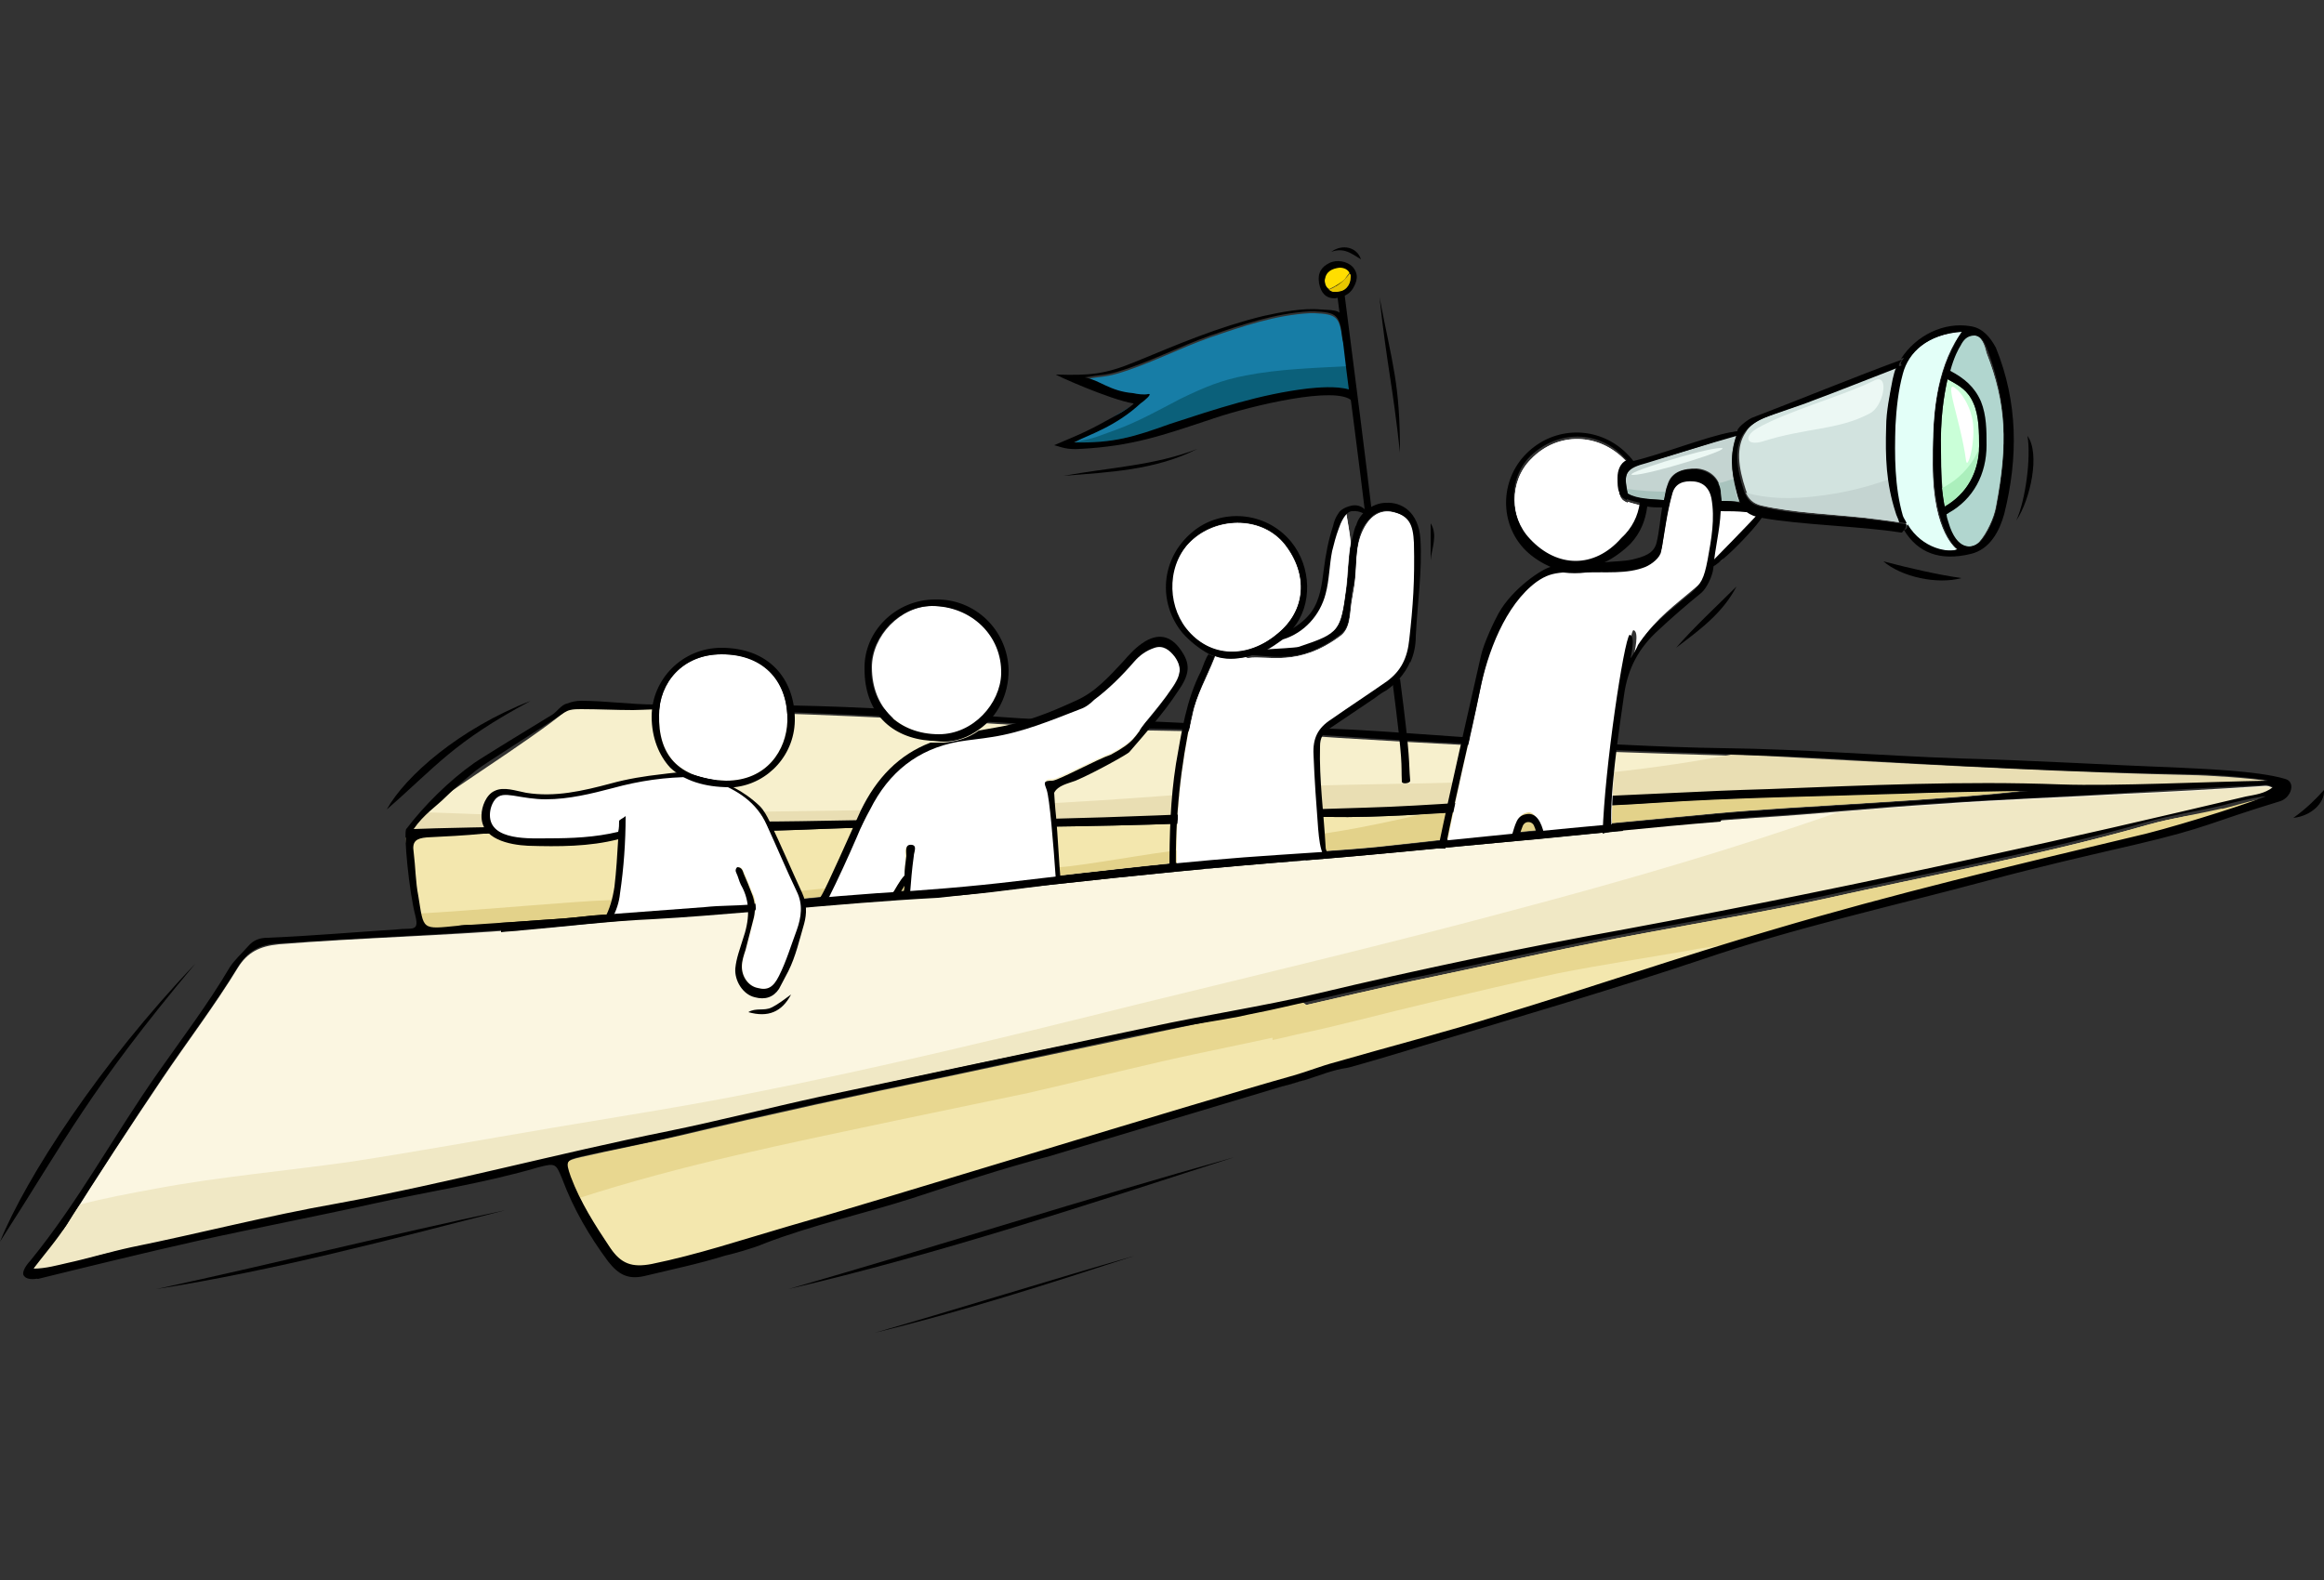 <?xml version="1.0" encoding="utf-8"?>
<!-- Generator: Adobe Illustrator 26.3.1, SVG Export Plug-In . SVG Version: 6.00 Build 0)  -->
<svg version="1.1" xmlns="http://www.w3.org/2000/svg" xmlns:xlink="http://www.w3.org/1999/xlink" x="0px" y="0px"
	 viewBox="0 0 250 170" style="enable-background:new 0 0 250 170;" xml:space="preserve">
<rect x="0" y="0" width="250" height="170" fill="#333333" stroke="none"/>
<style type="text/css">
	.st0{opacity:0.73;}
	.st1{fill:#F3E7AE;}
	.st2{fill:#FBF6E1;}
	.st3{fill:#F7F0CD;}
	.st4{fill:#E8D790;}
	.st5{fill:#F0E8C5;}
	.st6{fill:#E3D28A;}
	.st7{fill:#E9DEB3;}
	.st8{fill:#FFFFFF;}
	.st9{fill:#FFD878;}
	.st10{fill:#FFDE00;}
	.st11{fill:#E8C600;}
	.st12{fill:#177DA6;}
	.st13{fill:#0B607A;}
	.st14{fill:#C4D4D1;}
	.st15{fill:#CAFFD8;}
	.st16{fill:#D2E3DF;}
	.st17{fill:#E3FFF8;}
	.st18{fill:#B1D6CF;}
	.st19{fill:#A8C3BD;}
	.st20{fill:#ABEFBC;}
	.st21{fill:#ECF8F4;}
</style>
<g id="backdrop" class="st0">
</g>
<g id="objects">
	<g>
		<path class="st1" d="M140.2,116.2c0.8-0.2,2-2.7,2.5-3.4c2.1-3.2-2.4,0.9-0.3-2.3c-0.6-0.5-1.8-2.7-2.3-2.6
			c-6.5,1.4-31.3,6.6-37.8,8c-9.7,2-19.3,4.1-29,6.4c-3.5,0.8-7.1,1.5-10.6,2.3c-1.7,0.4-1.8,0.5-1.2,2.2c1,2.8,2.5,5.2,4.2,7.6
			c1.2,1.8,2.5,2.2,4.5,1.8c4.9-1.1,9.7-2.6,14.5-4C94.8,129.2,129.9,119,140.2,116.2z"/>
		<path class="st2" d="M88.2,118c11.8-2.6,23.7-5.1,35.5-7.5c6-1.2,12.1-2.1,18-3.6c10.9-2.6,22-4.9,33-6.9
			c12.8-2.4,25.6-5,38.4-7.8c9.3-2,19.3-4.3,28.5-6.5c1-0.2,2-0.3,2.9-0.9c-0.6-0.4-1.1-0.2-1.5-0.2c-4.6,0.3-9.8,0.6-14.4,0.8
			c-6.7,0.4-13.4,0.6-20,1.1c-6.6,0.4-13.2,1.1-19.8,1.5c-8.6,0.6-17.2,1.6-25.8,2.4c-7.7,0.7-15.3,1.6-23,2.1c-9,0.7-18,1.5-27,2.6
			c-4.1,0.5-8.1,1.1-12.2,1.3c-10.2,0.5-20.4,1.8-30.6,2.4c-4.7,0.3-9.4,0.9-14.1,1.2c-8.7,0.7-17.4,0.9-26.1,1.6
			c-2.1,0.2-3.4,0.9-4.4,2.5c-2.5,4.1-5.4,7.9-8.1,11.9c-3.5,5.2-7,10.5-10.3,15.8c-1,1.5-3,3-3.6,4.8c1.1,0.3,2.7-0.4,3.6-0.6
			c2.3-0.6,4.5-1.3,6.9-1.7c7.4-1.5,14.7-3.4,22.1-4.7c12-2.2,23.8-5.3,35.7-7.8C77.3,120.6,82.7,119.2,88.2,118z"/>
		<path class="st1" d="M177.7,86.4c-5.9,0.4-11.8,0.5-17.7,0.8c-5.7,0.3-11.5,0.8-17.2,0.7c-1.3,0-2.5,0-3.8,0.1
			c-10.3,0.7-20.6,0.9-30.9,1c-5.7,0.1-11.5-0.1-17.2,0.1c-3.4,0.1-6.7,0.3-10.1,0.3c-0.7,0-1.4,0-2.1,0c-1.2,0-35.4-0.4-35.1,0.8
			c0.3,1.3,1.2,8.2,1.5,9.5c0.5,1.7,33.7-2.3,36.1-2.5c4.4-0.5,8.8-0.9,13.2-1.2c5-0.3,10-0.7,15-1.3c9.3-1,18.6-2.2,27.9-2.8
			c4.2-0.3,8.5-0.5,12.7-1c11.5-1.3,23-2.3,34.5-3.4c8.6-0.8,25-1.4,33.6-2.5c-1.9,0-11.6,0.2-13.5,0.3
			C195.6,85.7,186.7,85.8,177.7,86.4z"/>
		<path class="st3" d="M44,89.7c0.6,0.3,33.5-1,35.3-1.1c0.5,0,1.1,0,1.7,0c7,0,14-0.3,21-0.2c15,0.2,30-0.9,45-1.3
			c7.1-0.2,14.1-0.9,21.2-1.1c7.4-0.2,14.8-0.7,22.2-0.9c10.5-0.3,20.9-0.8,31.4-0.5c5.9,0.2,15.9,0.3,22.3-0.4
			c-1.6-0.4-7-0.7-8.1-0.7c-13.1-0.3-26.1-1-39.1-1.7c-7.8-0.5-15.7-0.6-23.6-0.9c-9.7-0.4-19.5-0.9-29.2-1.5
			c-6.7-0.5-13.5-0.7-20.3-0.8c-4.4-0.1-8.8-0.2-13.2-0.5c-12.5-0.8-25-1.4-37.5-1.6c-0.8,0-11.2-0.9-11.9-0.5
			c0,0.9-13,9.2-13.4,9.7C46.2,87.3,42.9,89.1,44,89.7z"/>
		<path class="st1" d="M231.2,88.7c-11.5,3.3-23.3,5.4-34.9,8c-6.4,1.4-13,2.5-19.4,3.7c-7.6,1.4-15.2,3.1-22.8,4.7
			c-5.4,1.1-10.7,2.4-16.1,3.6c-1.7,0.4-1.8,0.5-1.3,2.2c0.4,1.3,0.3,2.6,0.2,4c-0.2,1.5,0,1.7,1.5,1.3c1.8-0.5,3.6-1.2,5.4-1.7
			c5.8-1.7,11.7-3.2,17.5-5c9.9-3,19.7-6.4,29.7-9.3c12.8-3.8,25.8-6.9,38.8-10c3.2-0.8,11.8-3.2,15-4c0.4-1-5.5,1.2-5.6,1
			C236.4,87.6,233.7,88,231.2,88.7z"/>
		<path d="M113,95.2c9-1,18-1.9,27-2.6c7.7-0.6,15.3-1.4,23-2.1c7.4-0.7,14.7-1.5,22.1-2.1c0-0.1,0-0.1,0.1-0.2
			c0.1-0.2,0.1-0.5,0.2-0.6c-0.3,0-0.6,0.1-0.9,0.1c-11.5,1.1-23,2.1-34.5,3.4c-4.2,0.5-8.5,0.7-12.7,1c-9.3,0.6-18.6,1.7-27.9,2.8
			c-5,0.6-10,1-15,1.3c-3.5,0.2-7,0.6-10.5,0.9c-0.1,0.3-0.1,0.5-0.1,0.8c5.7-0.5,11.4-1,17.1-1.3C104.9,96.2,109,95.6,113,95.2z"/>
		<path d="M84.8,138.7c16.3-3.8,32.2-9.1,48-14.2C116.7,129,100.8,134.1,84.8,138.7z"/>
		<path d="M94.1,143.4c9.5-2.3,18.8-5.3,28-8.3C112.7,137.8,103.5,140.7,94.1,143.4z"/>
		<path d="M16.8,138.7c12.7-2,25.1-5.3,37.6-8.5C41.7,132.9,29.3,136,16.8,138.7z"/>
		<path d="M57.1,75.4c-7.7,3-13.5,8.1-15.5,11.7C47,82.4,48.7,79.9,57.1,75.4z"/>
		<path d="M21,103.7c-10.3,10.8-18.2,23-21,29.9C7.2,122.4,9.6,117.3,21,103.7z"/>
		<path class="st4" d="M62.3,128.9c11.1-3.6,22.6-5.9,33.9-8.3c4.8-1,9.6-2,14.4-3c4.8-1.1,9.6-2.3,14.4-3.4c4.8-1.1,9.6-2,14.3-3.1
			c0.9-0.2,1.9-0.4,2.8-0.6c0,0,0.1-0.1,0.1-0.1c-0.6-0.5-1.8-2.7-2.3-2.6c-6.5,1.4-31.3,6.6-37.8,8c-9.7,2-19.3,4.1-29,6.4
			c-3.5,0.8-7.1,1.5-10.6,2.3c-1.7,0.4-1.8,0.5-1.2,2.2C61.7,127.5,62,128.2,62.3,128.9z"/>
		<path class="st5" d="M243,84.7c-4.6,0.3-9.8,0.6-14.4,0.8c-6.7,0.4-13.4,0.6-20,1.1c-3.6,0.2-7.3,0.5-10.9,0.8
			c-11.4,4-23.1,7.4-34.8,10.5c-13.4,3.6-26.8,6.8-40.3,10.1c-14,3.5-28,6.9-42.2,9.7c-7.1,1.4-14.2,2.5-21.3,3.7
			c-7.1,1.2-14.2,2.5-21.4,3.6c-7,1-14.1,1.6-21,2.9c-2.7,0.5-5.4,1-8.1,1.7c-0.5,0.7-1,1.5-1.4,2.2c-1,1.5-3,3-3.6,4.8
			c1.1,0.3,2.7-0.4,3.6-0.6c2.3-0.6,4.5-1.3,6.9-1.7c7.4-1.5,14.7-3.4,22.1-4.7c12-2.2,23.8-5.3,35.7-7.8c5.5-1.1,10.9-2.5,16.3-3.7
			c11.8-2.6,23.7-5.1,35.5-7.5c6-1.2,12.1-2.1,18-3.6c10.9-2.6,22-4.9,33-6.9c12.8-2.4,25.6-5,38.4-7.8c9.3-2,19.3-4.3,28.5-6.5
			c1-0.2,2-0.3,2.9-0.9C243.9,84.5,243.5,84.7,243,84.7z"/>
		<path class="st6" d="M204.6,85.4c-9,0.3-17.9,0.3-26.9,1c-5.9,0.4-11.8,0.5-17.7,0.8c-2.3,0.1-4.7,0.3-7,0.4
			c-3.1,0.7-6.2,1.4-9.4,1.9c-4.7,0.8-9.4,1.3-14.2,1.7c-4.8,0.4-9.5,1.4-14.3,2c-5,0.5-10,0.8-14.9,1.1c-6.6,0.7-13.1,1.6-19.7,2
			c-6.4,0.4-12.8,0.3-19.2,0.8c-5.5,0.4-11,0.9-16.4,1.2c0.1,0.6,0.2,1.1,0.3,1.4c0.5,1.7,33.7-2.3,36.1-2.5
			c4.4-0.5,8.8-0.9,13.2-1.2c5-0.3,10-0.7,15-1.3c9.3-1,18.6-2.2,27.9-2.8c4.2-0.3,8.5-0.5,12.7-1c11.5-1.3,23-2.3,34.5-3.4
			c8.6-0.8,25-1.4,33.6-2.5C216.2,85.1,206.5,85.4,204.6,85.4z"/>
		<path class="st7" d="M235.8,83.4c-13.1-0.3-26.1-1-39.1-1.7c-3.5-0.2-7-0.4-10.5-0.5c-5.2,1-10.5,1.7-15.8,2.2
			c-11.6,1.2-23.3,0.7-34.9,1.4c-9.3,0.8-18.7,1.5-28,1.9c-11.4,0.6-22.8,0.5-34.2,0.8c-5.7,0.1-11.4,0.3-17,0.2
			c-3.5,0-7-0.2-10.5-0.3c-1.3,1-2.3,1.9-1.6,2.2c0.6,0.3,33.5-1,35.3-1.1c0.5,0,1.1,0,1.7,0c7,0,14-0.3,21-0.2
			c15,0.2,30-0.9,45-1.3c7.1-0.2,14.1-0.9,21.2-1.1c7.4-0.2,14.8-0.7,22.2-0.9c10.5-0.3,20.9-0.8,31.4-0.5
			c5.9,0.2,15.9,0.3,22.3-0.4C242.3,83.7,237,83.4,235.8,83.4z"/>
		<path class="st4" d="M239,87c-2.6,0.6-5.2,1-7.8,1.7c-11.5,3.3-23.3,5.4-34.9,8c-6.4,1.4-13,2.5-19.4,3.7
			c-7.6,1.4-15.2,3.1-22.8,4.7c-5.4,1.1-10.7,2.4-16.1,3.6c-1.7,0.4-1.8,0.5-1.3,2.2c0.1,0.3,0.2,0.7,0.2,1c0.9-0.2,1.8-0.4,2.6-0.6
			c4.8-1,9.5-2.3,14.2-3.4c4.7-1.1,9.3-2.2,14-3.2c4.6-0.9,9.2-1.6,13.8-2.4c1.5-0.3,3-0.5,4.6-0.7c1.6-0.5,3.1-1,4.7-1.4
			c12.8-3.8,25.8-6.9,38.8-10c3.2-0.8,11.8-3.2,15-4C244.9,85.1,239,87.2,239,87z"/>
		<g>
			<path d="M234.5,82.6c-7.9-0.3-15.9-0.8-23.8-1c-8.4-0.3-16.8-1-25.2-1.1c-7.5-0.1-14.2-0.6-22.6-0.9c-7.8-0.3-15.5-1.2-23.3-1.3
				c-6.7-0.1-13.4-0.7-20-0.8c-3.7-0.1-7.4,0-11.1-0.3c-4.9-0.3-9.8-0.8-14.8-1c-7.7-0.4-15.5-0.4-23.2-0.4c-2.7,0-5.4-0.4-8-0.4
				c-0.5,0-1,0.1-1.5,0.3c-0.6,0.1-1.1,0.9-1.6,1.2c-1.5,0.9-7.7,4.7-8.4,5.2c-2.7,1.9-5.4,4.6-7.3,7.1c-0.3,0.4,0.3,6.8,1,9.4
				c0.4,1.7-0.4,1.2-2,1.4c-4.6,0.3-9.2,0.7-13.9,0.9c-0.8,0-1.5,0.2-2.1,0.9c-0.7,0.8-1.5,1.5-2,2.3c-2.3,3.9-5.1,7.6-7.7,11.3
				c-4.9,7-8.5,13.8-13.7,20.2c-0.3,0.3-1.1,1.3-0.7,1.7c0.4,0.5,1.4,0.3,1.7,0.2c0.3-0.1-0.6,0.1-0.2,0.1
				c5.7-1.4,11.4-2.8,17.2-4.1c6.3-1.4,12.6-2.6,18.9-4c5.9-1.3,11.9-2.2,17.7-3.9c1.9-0.5,1.9-0.4,2.6,1.3c1.2,3.2,2.9,6.1,4.9,8.8
				c1.1,1.4,2.1,2,3.9,1.6c2.9-0.7,5.8-1.3,8.7-2.2c0.5-0.1,3.1-0.8,4.2-1.3c5.2-2,10.7-3.2,16-4.9c4.9-1.6,9.7-3.2,14.7-4.5
				c0.3-0.1,18.3-5.5,25-7.5c0.9-0.2,1.7-0.5,2.5-0.7c0,0,0,0,0,0c0,0,0,0,0,0c1.6-0.5,3-1.1,4.5-1.3c0.2,0,6.3-1.8,8.2-2.4
				c10-3,19.9-5.9,29.8-9.2c10.2-3.5,20.7-5.8,31.1-8.6c5.2-1.4,10.4-2.6,15.6-3.8c8.1-1.9,7.8-2.3,15.7-4.7
				c1.2-0.4,1.7-2.1,0.5-2.4C242.8,82.9,236.3,82.7,234.5,82.6z M48,85.7c1-1,2.1-1.9,3.2-2.8c1-0.8,7.1-4.6,9-5.9
				c0.3-0.2,0.7-0.5,1.1-0.6c0.4-0.1,0.8-0.1,1.2-0.1c1.9,0,3.7,0.1,5.6,0.1c0.9,0,4.1-0.2,4.9-0.1c12.5,0.2,25,0.9,37.5,1.6
				c4.4,0.3,8.8,0.4,13.2,0.5c6.8,0.1,13.5,0.4,20.3,0.8c9.7,0.7,19.5,1.1,29.2,1.5c7.9,0.3,15.7,0.5,23.6,0.9
				c13,0.8,26.1,1.5,39.1,1.7c1.2,0,6.5,0.3,8.1,0.7c-6.5,0.1-16.4,0.6-22.3,0.4c-10.5-0.4-20.9,0.1-31.4,0.5
				c-7.4,0.2-14.8,0.7-22.2,0.9c-7.1,0.2-14.1,0.9-21.2,1.1c-15,0.4-30,1.4-45,1.3c-7-0.1-14,0.2-21,0.2c-0.6,0-1.1,0-1.7,0
				c-0.3,0-0.6,0-0.9,0c0,0,0,0,0,0.1c-7.2,0.2-29.4,0.5-33.8,0.7C45.6,87.6,46.9,86.8,48,85.7z M45.9,90.1c2-0.1,4.1-0.2,6.1-0.4
				c0,0,25.4-0.2,27.3-0.3l0,0c0.5,0,1.1,0,1.6,0c3.4,0,6.8-0.2,10.1-0.3c5.7-0.2,11.5,0,17.2-0.1c10.3-0.1,20.6-0.3,30.9-1
				c1.3-0.1,2.5-0.1,3.8-0.1c5.7,0.1,11.5-0.4,17.2-0.7c5.9-0.3,11.8-0.4,17.7-0.8c8.9-0.6,17.9-0.7,26.9-1
				c1.9-0.1,11.6-0.3,13.5-0.3c-8.5,1.1-25,1.7-33.6,2.5c-11.5,1.1-23,2.1-34.5,3.4c-4.2,0.5-8.5,0.7-12.7,1
				c-9.3,0.6-18.6,1.7-27.9,2.8c-5,0.6-10,1-15,1.3c-4.4,0.3-8.8,0.7-13.2,1.2c-2.4,0.3-3.5,0.2-5.4,0.3c-4,0.3-8,0.6-12,0.9
				c-1.1,0.1-2.6,0.3-4.3,0.4c-3,0.2-5.9,0.4-8.9,0.6c-0.5,0-0.9,0-1.4,0.1c-4,0.4-3.7,0.5-4.3-3.2c-0.3-1.5-0.3-3.1-0.5-4.7
				C44.3,90.5,44.8,90.2,45.9,90.1z M229.6,90c-13,3.1-26,6.2-38.8,10c-10,2.9-19.8,6.3-29.7,9.3c-5.8,1.8-11.6,3.3-17.5,5
				c-1.5,0.4-3,1-4.4,1.4c-11.4,3.2-44.7,13.5-54.6,16.3c-4.8,1.4-9.6,3-14.5,4c-2.1,0.4-3.3,0-4.5-1.8c-1.6-2.4-3.2-4.9-4.2-7.6
				c-0.6-1.7-0.5-1.8,1.2-2.2c3.5-0.8,7.1-1.4,10.6-2.3c9.6-2.3,19.3-4.4,29-6.4c6.5-1.4,13-2.8,19.6-4.2c0.5-0.1,4.2-0.8,5.1-1
				c2.1-0.4,4.2-0.7,6.3-1.1c1.3-0.3,3-0.6,4.7-1c5.4-1.2,10.7-2.5,16.1-3.6c7.6-1.6,15.2-3.3,22.8-4.7c6.5-1.2,13-2.3,19.4-3.7
				c11.7-2.6,23.4-4.7,34.9-8c2.5-0.7,5.2-1.1,7.8-1.7c2.6-0.7,4.8-1.1,4.8-1C240.6,86.9,232.8,89.3,229.6,90z M241.6,85.7
				c-9.3,2.2-19.2,4.5-28.5,6.5c-12.7,2.8-25.5,5.4-38.4,7.8c-11.1,2-22.1,4.3-33,6.9c-6,1.4-12,2.3-18,3.6
				c-11.8,2.5-23.7,5-35.5,7.5c-5.5,1.2-10.9,2.6-16.3,3.7c-11.9,2.4-23.7,5.6-35.7,7.8c-7.4,1.3-14.7,3.2-22.1,4.7
				c-2.3,0.5-4.6,1.2-6.9,1.7c-0.9,0.2-2.3,0.6-3.6,0.6c0.9-1.2,2.7-3.3,3.6-4.8c3.4-5.3,6.8-10.6,10.3-15.8c2.7-4,5.6-7.8,8.1-11.9
				c1-1.6,2.3-2.4,4.4-2.5c8.7-0.6,17.4-0.9,26.1-1.6c4.7-0.4,9.4-1,14.1-1.2c10.2-0.6,20.4-1.9,30.6-2.4c4.1-0.2,8.1-0.8,12.2-1.3
				c9-1,18-1.9,27-2.6c7.7-0.6,15.3-1.4,23-2.1c8.6-0.8,17.2-1.8,25.8-2.4c6.6-0.4,13.2-1.1,19.8-1.5c6.7-0.4,13.3-0.7,20-1.1
				c4.6-0.3,9.8-0.6,14.4-0.8c0.5,0,0.9-0.2,1.5,0.2C243.6,85.4,242.6,85.5,241.6,85.7z"/>
		</g>
		<g>
			<path class="st8" d="M137.4,68.2c3.1-2.5,3.3-6.4,0.8-9.6c-2.4-3-7-3-9.8-0.6c-3,2.5-3,6.9-0.8,9.7
				C130.3,70.9,134.3,70.8,137.4,68.2z"/>
			<path class="st8" d="M143.9,56.8c-0.3,0.8-0.5,1.6-0.7,2.4c-0.3,1.5-0.3,3.1-0.7,4.6c-0.6,2.3-2.3,4.2-4.6,4.9
				c-0.6,0.4-1.2,0.9-1.9,1.2c-0.1,0-0.2,0.1-0.4,0.2c1.6-0.2,3.7-0.2,4-0.3c4.5-1.6,4.6-1.8,5.2-6.5c0.2-1.6,0.2-3.3,0.5-4.9
				c-0.1-1-0.3-2.1-0.5-3.3C144.4,55.3,144.1,56.2,143.9,56.8z"/>
			<path class="st8" d="M128.4,93.5c0.1,0,0.1,0,0.1,0c0,0,0.1,0,0.1,0c0.2,0,0.3,0,0.5,0c0.4,0,0.8-0.1,1.2-0.1
				c1.6-0.2,3.1-0.6,4.7-0.7c1.7-0.2,3.3,0,5-0.1c0,0,0.4,0,0.5-0.1c0.2,0,0.3,0,0.5-0.1c0.4-0.1,0.8-0.1,1.1-0.2c0.1,0,0.3,0,0.4,0
				c-0.4-0.9-0.5-1.9-0.6-2.9c-0.2-2.7-0.4-5.4-0.5-8c-0.1-1.7,0.6-2.8,1.9-3.8c2-1.3,4-2.7,6-4.1c1.5-1.1,2.2-2.5,2.4-4.5
				c0.4-3.5,0.5-6.3,0.5-10.4c0-2.1-0.5-3-2.4-3.4c-1.4-0.3-2.5,0.5-3.2,2c-0.9,1.9-0.6,4-0.9,5.9c-0.1,0.6-0.2,1.2-0.3,1.8
				c-0.2,1.3-0.1,2.9-1.3,3.7c-4.5,3.3-7.7,2-9.8,2.3c-0.1,0-0.2,0-0.3-0.1c-1,0.2-2.2,0.3-3.3-0.1c0,0,0,0,0,0.1
				c-0.9,2.3-2,4.1-2.4,6.2c-1.3,5.5-1.8,11.1-1.7,16.7C127.1,93.6,127.8,93.6,128.4,93.5z"/>
			<path class="st8" d="M137.4,68.2c3.1-2.5,3.3-6.4,0.8-9.6c-2.4-3-7-3-9.8-0.6c-3,2.5-3,6.9-0.8,9.7
				C130.3,70.9,134.3,70.8,137.4,68.2z"/>
			<path class="st8" d="M143.9,56.8c-0.3,0.8-0.5,1.6-0.7,2.4c-0.3,1.5-0.3,3.1-0.7,4.6c-0.6,2.3-2.3,4.2-4.6,4.9
				c-0.6,0.4-1.2,0.9-1.9,1.2c-0.1,0-0.2,0.1-0.4,0.2c1.6-0.2,3.7-0.2,4-0.3c4.5-1.6,4.6-1.8,5.2-6.5c0.2-1.6,0.2-3.3,0.5-4.9
				c-0.1-1-0.3-2.1-0.5-3.3C144.4,55.3,144.1,56.2,143.9,56.8z"/>
			<path class="st8" d="M128.4,93.5c0.1,0,0.1,0,0.1,0c0,0,0.1,0,0.1,0c0.2,0,0.3,0,0.5,0c0.4,0,0.8-0.1,1.2-0.1
				c1.6-0.2,3.1-0.6,4.7-0.7c1.7-0.2,3.3,0,5-0.1c0,0,0.4,0,0.5-0.1c0.2,0,0.3,0,0.5-0.1c0.4-0.1,0.8-0.1,1.1-0.2c0.1,0,0.3,0,0.4,0
				c-0.4-0.9-0.5-1.9-0.6-2.9c-0.2-2.7-0.4-5.4-0.5-8c-0.1-1.7,0.6-2.8,1.9-3.8c2-1.3,4-2.7,6-4.1c1.5-1.1,2.2-2.5,2.4-4.5
				c0.4-3.5,0.5-6.3,0.5-10.4c0-2.1-0.5-3-2.4-3.4c-1.4-0.3-2.5,0.5-3.2,2c-0.9,1.9-0.6,4-0.9,5.9c-0.1,0.6-0.2,1.2-0.3,1.8
				c-0.2,1.3-0.1,2.9-1.3,3.7c-4.5,3.3-7.7,2-9.8,2.3c-0.1,0-0.2,0-0.3-0.1c-1,0.2-2.2,0.3-3.3-0.1c0,0,0,0,0,0.1
				c-0.9,2.3-2,4.1-2.4,6.2c-1.3,5.5-1.8,11.1-1.7,16.7C127.1,93.6,127.8,93.6,128.4,93.5z"/>
			<path d="M144,68.4c1.3-0.8,1.1-2.4,1.3-3.7c0.1-0.6,0.1-1.2,0.3-1.8c0.4-2,0.1-4,0.9-5.9c0.7-1.4,1.8-2.3,3.2-2
				c1.9,0.5,2.3,1.4,2.4,3.4c0.1,4.1-0.1,6.8-0.5,10.4c-0.2,2-0.9,3.4-2.4,4.5c-2,1.4-4,2.7-6,4.1c-1.4,0.9-2,2-1.9,3.8
				c0.1,2.7,0.3,5.4,0.5,8c0.1,1.1,0.2,2.1,0.6,2.9c0.2,0,0.4,0,0.6-0.1c-0.2-0.2-0.4-0.5-0.4-0.9c-0.2-3.6-0.7-7.2-0.6-10.8
				c0-0.9,0.3-1.4,1-1.9c1.6-1.1,3.3-2.2,4.9-3.3c0.5-0.4,1-0.7,1.2-0.8c0.9-0.6,2-1.7,2.6-3.1c0-0.1,0,0,0,0c0,0,0,0,0,0.1
				c0,0,0,0,0,0c0.4-0.9,0.6-1.8,0.6-2.9c0.2-3.8,0.7-6.9,0.5-10.4c-0.2-2.9-2-4-3.7-3.9c-1.5,0-2.9,1.2-3.2,2.4
				c-0.1,0.1-0.2,0.4-0.5,1.7c-0.3,1.6-0.3,3.3-0.5,4.9c-0.7,4.8-0.7,5-5.2,6.5c-0.4,0.1-2.4,0.2-4,0.3c-0.4,0.2-1,0.4-1.7,0.5
				c0.1,0,0.2,0.1,0.3,0.1C136.4,70.4,139.6,71.7,144,68.4z"/>
			<path d="M126.5,93.6c-0.1-5.6,0.5-11.2,1.7-16.7c0.5-2.1,1.5-4,2.4-6.2c0,0,0,0,0-0.1c0,0-0.1,0-0.1,0c-0.2-0.1-0.3-0.1-0.5-0.2
				c-0.3,0.4-0.6,1.3-0.8,1.8c-1.6,3.1-2.1,6.6-2.7,10c-0.6,3.8-0.7,7.6-0.7,11.5C126.1,93.6,126.3,93.6,126.5,93.6z"/>
			<path d="M151.7,71.3C151.7,71.3,151.7,71.3,151.7,71.3L151.7,71.3z"/>
			<path d="M153.9,56.3c0,1.3,0,2.7,0,4C154,59,154.7,57.6,153.9,56.3z"/>
			<path d="M145.4,54.4C145.4,54.4,145.4,54.4,145.4,54.4c-0.9,0.2-1.3,0.6-1.4,0.8c-0.3,0.4-0.5,0.9-0.6,1.4
				c-0.5,1.5-0.8,3.1-1,4.7c-0.2,1.6-0.4,3.2-1.3,4.5c-0.5,0.7-1.2,1.3-2,1.8c2.1-2.5,2-6.6-0.2-9.3c-2.8-3.4-7.7-3.6-10.7-1
				c-3.3,2.8-3.7,7.5-1,10.8c0.8,0.9,1.8,1.7,2.9,2.3c0.2,0.1,0.3,0.1,0.5,0.2c0,0,0.1,0,0.1,0c1.1,0.4,2.3,0.3,3.3,0.1
				c0.7-0.2,1.3-0.4,1.7-0.5c0.2-0.1,0.4-0.2,0.4-0.2c0.7-0.3,1.3-0.8,1.9-1.2c2.3-0.7,4-2.6,4.6-4.9c0.4-1.5,0.4-3.1,0.7-4.6
				c0.2-0.8,0.4-1.6,0.7-2.4c0.2-0.6,0.7-1.8,1.4-1.9c1-0.1,1.5,0.4,1.6,0.5c0.2,0.1-0.1,0.2,0,0c0.1-0.1,0.4-0.1,0.3-0.2
				c0-0.1-0.4-0.3-0.3-0.3C146.5,54.4,145.9,54.3,145.4,54.4z M137.4,68.2c-3.1,2.6-7.2,2.7-9.8-0.6c-2.1-2.7-2.1-7.1,0.8-9.7
				c2.7-2.3,7.4-2.4,9.8,0.6C140.8,61.8,140.5,65.7,137.4,68.2z"/>
		</g>
		<path d="M147.6,55.3c-0.6-5.2-1.7-13.8-3.2-25.5c-0.1,0-0.3,0-0.4,0c-0.1,0-0.3,0-0.4,0c1.6,12.3,2.7,20.8,3.3,25.8
			C147.1,55.5,147.4,55.4,147.6,55.3z"/>
		<g>
			<path class="st9" d="M145.3,29.6c0,0,0,0.1,0,0.1C145.3,29.6,145.3,29.6,145.3,29.6z"/>
			<path class="st9" d="M143.3,31.3c-0.1,0-0.3-0.1-0.4-0.2C143.1,31.2,143.2,31.3,143.3,31.3z"/>
			<path class="st9" d="M143.5,31.3C143.4,31.3,143.4,31.3,143.5,31.3C143.4,31.3,143.4,31.3,143.5,31.3z"/>
			<path class="st9" d="M143.6,31.4C143.6,31.4,143.5,31.4,143.6,31.4C143.5,31.4,143.6,31.4,143.6,31.4z"/>
			<path class="st9" d="M143.7,31.4C143.7,31.4,143.7,31.4,143.7,31.4C143.7,31.4,143.7,31.4,143.7,31.4z"/>
			<path class="st9" d="M145.2,29.3c0,0.1,0.1,0.1,0.1,0.2C145.3,29.5,145.2,29.4,145.2,29.3z"/>
			<path class="st10" d="M145.2,29.3c-0.2-0.4-0.6-0.6-1.1-0.6c-0.8,0-1.5,0.4-1.6,1.4c0,0.4,0.1,0.8,0.5,1c0.6-0.3,1.2-0.6,1.7-1.1
				C144.8,29.8,145,29.6,145.2,29.3z"/>
			<path class="st9" d="M145.3,29.7c0,0,0,0.1,0,0.1C145.3,29.8,145.3,29.7,145.3,29.7z"/>
			<path class="st11" d="M145.3,29.7C145.3,29.7,145.3,29.7,145.3,29.7c0-0.1,0-0.1,0-0.1c0,0,0,0,0,0c0-0.1,0-0.1-0.1-0.2l0,0
				c-0.2,0.3-0.4,0.5-0.6,0.7c-0.5,0.5-1,0.8-1.7,1.1l0,0c0.1,0.1,0.2,0.1,0.4,0.2c0,0,0,0,0,0c0,0,0,0,0.1,0c0,0,0,0,0.1,0
				c0,0,0,0,0.1,0c0,0,0.1,0,0.1,0c0,0,0,0,0.1,0c0,0,0.1,0,0.1,0c0.9,0,1.5-0.7,1.5-1.6C145.3,29.8,145.3,29.7,145.3,29.7z"/>
			<path d="M145.5,31.1c0.5-0.8,0.7-1.6,0-2.4c-0.6-0.6-1.7-0.8-2.5-0.4c-0.8,0.4-1.3,1-1.1,2.2c0.2,1,0.7,1.6,1.7,1.6
				C143.9,32,144.9,32,145.5,31.1z M143.7,31.4C143.6,31.4,143.6,31.4,143.7,31.4c-0.1,0-0.1,0-0.1,0c0,0,0,0-0.1,0c0,0,0,0-0.1,0
				c0,0,0,0,0,0c-0.1,0-0.3-0.1-0.4-0.2l0,0c-0.3-0.2-0.5-0.6-0.5-1c0.1-1,0.8-1.3,1.6-1.4c0.5,0,0.9,0.2,1.1,0.6l0,0
				c0,0.1,0.1,0.1,0.1,0.2c0,0,0,0,0,0c0,0,0,0.1,0,0.1c0,0,0,0,0,0c0,0,0,0.1,0,0.1c0,0.9-0.6,1.6-1.5,1.6
				C143.8,31.4,143.8,31.4,143.7,31.4C143.7,31.4,143.7,31.4,143.7,31.4z"/>
		</g>
		<g>
			<path class="st12" d="M145.2,42c-1.4-0.4-3.4-0.2-4.4-0.1c-5.1,0.6-9.9,2.2-14.8,3.8c-4.1,1.3-6.2,2-10.6,2
				c1.6-0.8,1.2-1,2.8-1.9c2-1.1,2.3-1.5,4.3-2.5c0.3-0.2-0.1-0.6-0.5-0.6c-2,0.2-2.6-1.2-4.6-1.2c-0.6,0,0.8-0.4-0.7-0.7
				c1.7-0.3,2.1-0.2,3.5-0.6c3.4-1,6.6-2.7,10-3.9c3.5-1.2,7-2.4,10.7-2.6c0.2,0,0.4,0,0.5,0c2.4,0.1,2.7,0.4,3,2.8
				C144.6,36.9,144.9,39,145.2,42z"/>
			<path class="st13" d="M119.9,46.3c2.5-0.9,4.8-2.2,7.1-3.4c2.7-1.3,4.4-2,7-2.5c3.6-0.7,7.3-0.8,10.9-1c0.1,0.7,0.2,1.6,0.3,2.6
				c-1.4-0.4-3.4-0.2-4.4-0.1c-5.1,0.6-9.9,2.2-14.8,3.8c-4.1,1.3-6.2,2-10.6,2c0.2-0.1,0.3-0.1,0.5-0.2
				C118,47.1,117.9,47,119.9,46.3z"/>
			<path d="M113.4,47.9c0.8,0.2,1.3,0.5,2.8,0.4c5.7-0.3,9-1.5,14.4-3.3c4.2-1.4,13.1-3.5,14.8-1.9c0,0.1,0,0.1,0,0.2
				c0.2,0,0.2,0,0.4,0c-0.4-3.1-1.1-7.9-1.1-8.3c-0.2-1.7-0.9-1.6-2.6-1.7c-1.9-0.2-4.4,0.3-6.2,0.7c-4.9,1.2-9.1,3-13.7,4.9
				c-3.4,1.4-4.9,1.5-8.6,1.4c-0.2,0,5.8,2.7,8.3,3.1c0.3,0-1.3,1-1.5,1.1C117,46.4,116.7,46.5,113.4,47.9z M115.5,47.6
				c1.6-0.8,4.5-1.7,7.2-4.2c0.3-0.2,1.4-1.1,0.8-1c-0.4,0.1-1.2,0-1.6-0.1c-2.5-0.2-3.6-1.4-5.2-1.7c1.7-0.3,2.1-0.2,3.5-0.6
				c3.4-1,6.6-2.7,10-3.9c3.5-1.2,7-2.4,10.7-2.6c0.2,0,0.4,0,0.5,0c2.4,0.1,2.7,0.4,3,2.8c0.1,0.5,0.3,2.6,0.7,5.6
				c-1.4-0.4-3.4-0.2-4.4-0.1c-5.1,0.6-9.9,2.2-14.8,3.8C122,47,119.8,47.7,115.5,47.6z"/>
			<path d="M128.8,48.3c-4.5,2.3-9.5,2.5-14.4,2.9C119.3,50.3,124.2,50.1,128.8,48.3z"/>
			<path d="M146.4,27.9c-1-0.6-1.8-1.3-3.2-0.8C144.4,26.2,146,26.6,146.4,27.9z"/>
		</g>
		<path d="M150.6,48.7c0-7.5-0.8-9.4-2.2-16.7C149.2,39.4,149.8,41.3,150.6,48.7z"/>
		<path d="M150.6,73c-0.3,0.2-0.5,0.3-0.8,0.4c1.2,9.3,0.9,8.5,1,10.7c0,0.3,0.9,0.2,0.9-0.1C151.5,81.7,151.8,82.2,150.6,73z"/>
		<g>
			<g>
				<path class="st8" d="M85.8,96c-1.1-2.4-2.1-4.8-3.2-7.1c-1.4-3.2-5.4-5.7-8.8-5.7c-0.8,0-1.6,0.4-2.4,0.5c-3.5,0.4-7,1.4-10.5,2
					c-1.9,0.3-3.8,0.2-5.7-0.2c-0.6-0.1-1.1-0.3-1.7-0.2c-0.9,0.2-1,1.1-1.4,1.9c-0.1,0.2,0.3,1.7,0.5,1.9c1.8,1.5,3.9,1.1,6.2,1.2
					c1.7,0.1,3.5,0.4,5.2,0c0.7-0.2,2.2-0.7,2.7-0.2c0.3,0.4-0.2,0.9-0.2,1.4c0,2-0.2,4-0.6,6c-0.1,0.4-0.1,0.7-0.3,1.1
					c0,0.1-0.1,0.1-0.1,0.2c0.1,0,0.2,0,0.4,0c0.2,0,0.4,0.1,0.6,0.1c0.1,0,0.1,0,0.2,0c0,0,0,0,0,0c0.4-0.1,0.9-0.2,1.3-0.2
					c1-0.1,1.9-0.2,2.9-0.2c0.1,0,0.8-0.1,0.3,0c0.4,0,0.8-0.1,1.1-0.1c0.5,0,0.9-0.1,1.4-0.1c0.9-0.1,1.7-0.1,2.6-0.1
					c0.3,0,0.5,0,0.7,0.1c0.3-0.1,0.6-0.1,0.9-0.1c1.2,0,2-0.4,2.9-0.4c0.5-1.8,0-0.9-1-2.6c-0.2-0.4-0.3-0.8-0.5-1.3
					c-0.1-0.2-0.2-0.4,0.1-0.6c0.5,0,0.5,0.4,0.7,0.7c0.3,0.7,0.6,1.5,0.9,2.2c0.3,0.8,0.4,1.6,0.2,2.5c-0.3,1.2-0.6,2.4-0.9,3.5
					c-0.2,0.6-0.4,1.2-0.4,1.8c0,1.1,0.7,2.1,1.7,2.3c1.1,0.2,1.7-0.1,2.3-1.3c0.8-1.6,1.3-3.3,1.9-4.9C86.3,98.8,86.5,97.4,85.8,96
					z"/>
				<path d="M66.5,90.3c-0.1,1.7-0.2,3.4-0.4,5.1c-0.2,1.3-0.5,2.4-1.1,3.5c0.1,0,0.3,0,0.4,0c0.1,0,0.3,0,0.4,0
					c0.5-0.9,0.8-1.8,0.9-2.8c0.4-2.7,0.6-5.5,0.6-8.3c-0.2,0.2-0.5,0.3-0.7,0.5c0,0.4,0,0.8-0.1,1.2c-2.5,0.6-5,0.7-7.5,0.7
					c-1.9,0-6.3,0.3-6.3-2.5c0-0.6,0.2-1.2,0.5-1.6c0.5-0.7,1.2-0.6,2-0.5c1.2,0.2,2.3,0.4,3.5,0.4c2.5,0,4.9-0.6,7.2-1.2
					c2.9-0.8,5.7-1.2,8.7-1.2c0.2,0,1.6,0.3,2.3,0.5c2.4,0.9,4.5,2.2,5.6,4.7c1.1,2.4,2.1,4.8,3.2,7.1c0.7,1.4,0.5,2.8,0,4.2
					c-0.6,1.6-1.1,3.3-1.9,4.9c-0.6,1.2-1.2,1.6-2.3,1.3c-1-0.2-1.7-1.2-1.7-2.3c0-0.6,0.2-1.2,0.4-1.8c0.3-1.2,0.6-2.3,0.9-3.5
					c0.2-0.9,0.1-1.7-0.2-2.5c-0.3-0.8-0.6-1.5-0.9-2.2c-0.1-0.3-0.2-0.7-0.7-0.7c-0.2,0.2-0.2,0.4-0.1,0.6c0.2,0.4,0.3,0.9,0.5,1.3
					c1.1,1.9,0.9,3.9,0.2,5.9c-0.3,1-0.7,2-0.8,3.1c-0.1,1.3,0.8,2.8,2.1,3.1c1.1,0.3,2,0,2.6-0.9c0.1-0.2,0.9-1.7,1-1.9
					c0.8-1.6,1.2-3.4,1.7-5.1c0.3-1.1,0.3-2.2-0.2-3.3c-1.2-2.6-2.3-5.2-3.5-7.7c-0.3-0.6-0.6-1.2-1.1-1.7c-1.8-1.7-3.7-2.5-4.9-2.8
					c-1-0.2-2-0.5-2.9-0.7c-0.8-0.2-1.8,0-2.7,0.1c-1.8,0.2-3.7,0.5-5.5,1c-3,0.8-6,1.5-9.1,1c-1.1-0.2-2.4-0.7-3.4-0.2
					c-0.9,0.4-1.4,1.7-1.4,2.6c-0.1,2.6,3,3.2,5,3.3C60.1,91.1,63.4,91.1,66.5,90.3z"/>
			</g>
			<g>
				<path class="st8" d="M78.1,84c4.3,0,6.5-3.3,6.6-6.4c0.1-4.1-2.3-7.3-7.1-7.2c-4.2,0-6.7,3.1-6.7,6.5
					C70.8,81.1,72.8,83.7,78.1,84z"/>
				<path d="M78.5,84.7c0.2,0,0.3,0,0.5,0c3.7-0.4,6.6-3.6,6.5-7.5c-0.1-4.2-2.8-7.5-7.9-7.5c-4.2,0-7.5,3.4-7.5,7.4
					c0,2.3,0.8,4.2,2,5.5C73.6,84,75.8,84.7,78.5,84.7z M77.6,70.4c4.8,0,7.2,3.2,7.1,7.2c-0.1,3.1-2.2,6.4-6.6,6.4
					c-5.3-0.2-7.3-2.9-7.2-7.1C70.9,73.5,73.4,70.4,77.6,70.4z"/>
			</g>
		</g>
		<g>
			<path class="st8" d="M107.8,72.5c0.1-4.1-3.2-7.4-7.5-7.3c-3.4,0-6.5,3.2-6.5,6.6c0,4.4,3,7.2,7.4,7.3
				C104.8,79.1,107.7,75.7,107.8,72.5z"/>
			<path class="st8" d="M126.4,70.5c-0.6-0.8-1.3-1.3-2.2-1c-0.9,0.3-1.6,0.8-2.2,1.5c-1.3,1.5-2.7,2.9-4.3,4.1
				c-0.5,0.4-1,0.7-1.5,1c-3.1,1.2-6.2,2.5-9.5,3c-1.2,0.2-2.4,0.3-3.6,0.5c-4.4,0.8-7.5,3.3-9.5,7.3c-0.5,1-0.9,1.9-1.4,2.9
				c-1,2.2-2,4.5-3.1,6.7c-0.1,0.2-0.2,0.4-0.3,0.6c0.3,0,0.5,0,0.8,0c0.2,0,0.4-0.1,0.5,0c0.5,0,1,0,1.5,0c0,0,0.6-0.1,0.7-0.1
				c0.2,0,0.5-0.1,0.7-0.1c0.9-0.1,1.9-0.3,2.8-0.4c0.5-0.8,1-1.7,1.5-2.3c0-0.6,0.1-1.3,0.1-2c0-0.4-0.2-1.3,0.6-1.2
				c0.7,0.1,0.3,0.8,0.2,1.2c-0.1,1.4-0.3,2.7-0.4,4c0.7-0.1,1.3-0.1,2-0.2c0.3,0,0.6,0,0.9,0c0,0,0.1,0,0.1,0c0,0,0.1,0,0.2,0
				c0.5-0.1,0.9-0.1,1.3-0.2c1.2-0.2,2.4-0.3,3.6-0.3c0.5,0,1,0,1.5-0.1c0.1,0,0.4,0,0.5,0c0.2,0,0.5,0,0.7-0.1
				c1.7-0.2,3.4-0.3,5.1-0.6c-0.3-4.3-0.7-9-1-9.9c-0.3-0.8-0.4-1,0.6-1c0.5,0,4.8-2.3,6.3-2.8c2.6-1.4,2.5-1.9,3.8-3.5
				c0.9-1.1,1.9-2.3,2.7-3.5C126.9,72.8,127.3,71.8,126.4,70.5z"/>
			<path d="M97.3,94.2c-0.5,0.5-1,1.5-1.5,2.3c0.1,0,0.3,0,0.4-0.1c0.2,0,0.3,0,0.5-0.1c0.2-0.3,0.4-0.7,0.6-1
				c0,0.3-0.1,0.6-0.1,0.9c0.2,0,0.5-0.1,0.7-0.1c0.1-1.3,0.2-2.6,0.4-4c0-0.4,0.4-1.1-0.2-1.2c-0.8-0.1-0.6,0.7-0.6,1.2
				C97.4,92.9,97.3,93.5,97.3,94.2z"/>
			<path d="M127.2,70.2c-1-1.6-2.3-2.2-4-1.2c-1,0.6-1.7,1.4-2.4,2.2c-1.5,1.6-3,3.3-5.1,4.2c-2.8,1.3-5.6,2.4-8.7,2.9
				c-0.6,0.1-1.1,0.2-1.7,0.3c-1.1,0.8-2.4,1.2-3.8,1.3c-0.5,0-1,0-1.4,0c-3.4,1.3-5.8,3.8-7.5,7.3c-1,2.2-3.7,8.3-4.2,9.1
				c-0.2,0.3-0.4,0.6-0.6,1c0,0,0.1,0,0.1,0c0.3,0,0.6,0,0.9,0c0.1-0.2,0.2-0.4,0.3-0.6c1.1-2.2,2.1-4.4,3.1-6.7
				c0.4-1,0.9-2,1.4-2.9c2-4,5.1-6.5,9.5-7.3c1.2-0.2,2.4-0.3,3.6-0.5c3.3-0.5,6.4-1.8,9.5-3c0.6-0.2,1.1-0.6,1.5-1
				c1.6-1.2,3-2.6,4.3-4.1c0.6-0.7,1.3-1.2,2.2-1.5c0.9-0.3,1.6,0.2,2.2,1c0.9,1.3,0.5,2.3-0.4,3.5c-0.8,1.2-1.7,2.3-2.7,3.5
				c-1.3,1.6-1.2,2.1-3.8,3.5c-1.5,0.5-5.7,2.8-6.3,2.8c-1,0-0.9,0.2-0.6,1c0.3,0.9,0.7,5.5,1,9.9c0.2,0,0.4-0.1,0.5-0.1
				c-0.2-2.3-0.3-4.7-0.5-7c-0.1-0.8-0.2-2.5-0.2-2.5c0.4-0.8,1.5-1,2.3-1.3c1.9-0.8,5.7-2.9,5.8-3.1c1.8-2.1,3.7-4.2,5.2-6.5
				C127.9,72.7,128.1,71.6,127.2,70.2z"/>
			<path d="M101.5,79.8c1.4,0,2.7-0.5,3.8-1.3c2-1.4,3.2-3.7,3.2-6.4c-0.1-4.3-3.6-7.7-7.9-7.6c-4.2,0-7.7,3.4-7.6,7.5
				c0,4.7,2.9,7.4,7.1,7.7C100.5,79.7,101,79.8,101.5,79.8z M93.7,71.8c0-3.4,3.1-6.6,6.5-6.6c4.3,0,7.6,3.2,7.5,7.3
				c-0.1,3.2-3,6.5-6.7,6.5C96.7,79,93.7,76.1,93.7,71.8z"/>
		</g>
		<path d="M85.1,107c-0.7,0.5-1.3,1-2.1,1.4c-0.8,0.4-1.7,0-2.5,0.5C82.6,109.5,84.1,108.9,85.1,107z"/>
		<g>
			<path class="st8" d="M188.1,54.7c-1.3-0.2-3.1-0.7-3.1,0.1c0,0.8-0.2,1.7-0.4,2.5c-0.3,0.8-0.7,1.8-0.5,2.7
				c0.1,0.4,0.6,0.5,0.9,0.4c0.4-0.2,0.5-0.6,0.8-0.9c0.4-0.4,0.7-0.8,1.1-1.2c0.4-0.4,0.7-0.9,1.1-1.4c0.3-0.4,0.7-0.8,1-1.2
				C189.5,55,188.9,54.8,188.1,54.7z"/>
			<g>
				<path class="st14" d="M186.8,46.8c-2.9,0.9-7.2,2.3-9.6,2.9c-2.3,0.7-2.6,1.1-2.1,3.3c1,0.7,2.7,0.6,3.8,0.7c0,0,0,0,0.1,0
					c0.1-0.5,0.2-1.1,0.4-1.6c0.4-1.4,1.8-1.7,3.1-1.7c1.3,0.1,2.4,0.9,2.6,2.3c0.1,0.4,0.1,0.7,0.1,1.1c0.7,0,1.4,0,2,0.1
					c-0.2-0.3-0.3-0.7-0.4-1.2C186.2,50.5,186.1,48.8,186.8,46.8z"/>
				<path class="st15" d="M212.9,48c0-1.4,0-3.2-0.6-4.6c-0.6-1.4-1.5-1.9-2.8-2.6c-0.4,1.8-0.8,4.3-0.7,7.8c0,2.2,0.1,4.1,0.4,5.9
					C211.6,53.1,212.8,50.8,212.9,48z"/>
				<path class="st16" d="M189.9,44.9c-1,0.4-1.7,0.9-2.1,1.6c0,0,0,0,0,0c0,0,0,0,0,0c-1.1,1.6-0.8,3.8,0,6.2
					c0.3,0.9,0.8,1.5,1.8,1.7c3.6,0.8,7.3,0.9,11,1.3c0.8,0.1,2.6,0.3,3.8,0.5c-0.1-0.3-0.3-0.7-0.4-1.1c-1-3.1-1.1-6-1-9.2
					c0-1.6,0.3-3.5,0.7-5.1c0.1-0.5,0.2-0.9,0.4-1.3c-2.6,1-6.6,2.6-8.8,3.4C193.9,43.5,191.1,44.4,189.9,44.9z"/>
				<path class="st8" d="M174.5,58.2c1.1-1.1,1.8-2.4,2-3.8c0.1,0-0.8-0.2-1.4-0.4c0,0,0,0,0,0.1c-0.3-0.1-0.6-0.3-0.7-0.5
					c0,0,0,0,0,0c-0.1-0.1-0.1-0.2-0.1-0.3c-0.2-0.5-0.2-1.1-0.2-1.6c0-0.8,0.4-1.6,1-1.9c-0.1-0.1-0.2-0.2-0.3-0.3
					c-2.8-2.9-7.2-3.1-10.1-0.1c-2.4,2.4-2.3,6.4,0,8.9C167.5,61.1,171.5,61.2,174.5,58.2z"/>
				<path class="st17" d="M205.1,56.4c1.6,2.7,4.5,3.1,5.4,2.7c0,0-2.6-1.7-2.6-9.1c0-4.5,0.1-9.1,2.4-13.2c0.4-0.6,0.7-1.1,0.7-1.1
					c-3.7,0.3-5.8,2.3-6.4,4.5c-0.5,1.7-0.7,3.8-0.8,5.6c-0.1,3.3-0.1,6.6,0.8,9.7C204.7,55.8,204.9,56.1,205.1,56.4
					C205,56.4,205.1,56.4,205.1,56.4C205.1,56.4,205.1,56.4,205.1,56.4z"/>
				<path class="st18" d="M212.3,36.1c-0.8,0-1.2,0.5-1.5,1.1c-0.2,0.4-0.6,1.2-1.1,2.7c0,0,0,0,0,0c1.5,0.8,2.6,1.7,3.3,3.3
					c0.6,1.4,0.7,3.1,0.6,4.7c0,3.1-1.5,5.7-4.1,7.3c-0.1,0-0.1,0.1-0.2,0.1c0.1,0.3,0.1,0.6,0.2,0.9c0.9,3,2.6,2.9,3.4,2.1
					c0.8-0.9,1.6-2.6,1.8-3.8c1.3-6.8,1.1-11.1-1-16.5C213.5,37.2,213.2,36.1,212.3,36.1z"/>
				<path class="st8" d="M184.2,53.1c-0.2-1-0.8-1.7-1.9-1.8c-1-0.1-1.9,0.3-2.3,1.3c-0.6,2-0.9,4-1.2,6.2c-0.1,0.7-0.9,1.4-1.7,1.7
					c-2,0.8-4.3,0.5-6.4,0.6c0,0,0,0,0,0c-0.8,0.1-1.6,0.1-2.4,0c0,0-0.1,0-0.1,0c-1.2,0.2-1.9,0.3-2.8,1c-3.5,2.6-5.3,7.7-6.1,11.7
					c-1.1,5.6-2.5,11.1-3.6,16.7c0.6,0,1.3,0.1,1.9,0.1c0.6,0,1.2,0,1.8-0.1c0.6,0,1.1,0,1.7-0.1c0.1,0,0.5,0,0.7-0.1
					c0.3,0,0.6-0.1,0.9-0.1c0.2-0.8,0.5-1.6,0.6-1.9c0.2-0.5,0.5-0.8,1.1-0.9c0.6-0.1,1.2,1,1.6,2.2c0.3,0,0.7,0,1,0
					c0.4,0,0.8,0,1.3,0c0.2,0,0.4,0,0.6,0c1.5-0.2,2.9-0.5,4.4-0.6c0,0,0.1-0.1,0.1-0.1c-0.1-6.4,1.7-20.6,2.3-21.1
					c0.7,0.1,0.1,2.5,0.1,2.5c0.1,0,0.8-1.3,0.8-1.4c1.5-2.3,3.7-3.9,5.7-5.6c1.2-1,1.5-1.6,1.8-3.6
					C184.2,57.6,184.6,55.3,184.2,53.1z"/>
				<path class="st19" d="M175,52.6c0,0.1,0.1,0.3,0.1,0.5c1,0.7,2.7,0.6,3.8,0.7c0,0,0,0,0.1,0c0.1-0.3,0.1-0.6,0.2-0.9
					C177.8,52.9,176.4,52.8,175,52.6z"/>
				<path class="st19" d="M186.5,51.5c-0.6,0.2-1.1,0.4-1.7,0.5c0.1,0.2,0.2,0.5,0.2,0.8c0.1,0.4,0.1,0.7,0.1,1.1c0.7,0,1.4,0,2,0.1
					c-0.2-0.3-0.3-0.7-0.4-1.2C186.7,52.3,186.6,51.9,186.5,51.5z"/>
				<path class="st20" d="M212.6,48.9c-0.7,1.4-2,2.7-3.3,3.4c-0.1,0.1-0.2,0.1-0.4,0.2c0.1,0.7,0.2,1.4,0.3,2
					c2.3-1.3,3.5-3.5,3.7-6.2C212.8,48.5,212.7,48.7,212.6,48.9z"/>
				<path class="st14" d="M203.1,51.6c-2.5,0.9-5.1,1.5-7.8,1.8c-2.5,0.3-5.1,0.3-7.5-0.4c0.3,0.7,0.8,1.2,1.7,1.4
					c3.6,0.8,7.3,0.9,11,1.3c0.8,0.1,2.6,0.3,3.8,0.5c-0.1-0.3-0.3-0.7-0.4-1.1C203.5,54,203.2,52.8,203.1,51.6z"/>
				<path class="st8" d="M174.5,58.2c1.1-1.1,1.8-2.4,2-3.8c0.1,0-0.8-0.2-1.4-0.4c0,0,0,0,0,0.1c-0.3-0.1-0.6-0.3-0.7-0.5
					c0,0,0,0,0,0c-0.1-0.1-0.1-0.2-0.1-0.3c-0.2-0.5-0.2-1.1-0.2-1.6c0-0.8,0.4-1.6,1-1.9c-0.1-0.1-0.2-0.2-0.3-0.3
					c-2.8-2.9-7.2-3.1-10.1-0.1c-2.4,2.4-2.3,6.4,0,8.9C167.5,61.1,171.5,61.2,174.5,58.2z"/>
				<path class="st17" d="M205.1,56.4c1.6,2.7,4.5,3.1,5.4,2.7c0,0-2.6-1.7-2.6-9.1c0-4.5,0.1-9.1,2.4-13.2c0.4-0.6,0.7-1.1,0.7-1.1
					c-3.7,0.3-5.8,2.3-6.4,4.5c-0.5,1.7-0.7,3.8-0.8,5.6c-0.1,3.3-0.1,6.6,0.8,9.7C204.7,55.8,204.9,56.1,205.1,56.4
					C205,56.4,205.1,56.4,205.1,56.4C205.1,56.4,205.1,56.4,205.1,56.4z"/>
				<path class="st18" d="M212.3,36.1c-0.8,0-1.2,0.5-1.5,1.1c-0.2,0.4-0.6,1.2-1.1,2.7c0,0,0,0,0,0c1.5,0.8,2.6,1.7,3.3,3.3
					c0.6,1.4,0.7,3.1,0.6,4.7c0,3.1-1.5,5.7-4.1,7.3c-0.1,0-0.1,0.1-0.2,0.1c0.1,0.3,0.1,0.6,0.2,0.9c0.9,3,2.6,2.9,3.4,2.1
					c0.8-0.9,1.6-2.6,1.8-3.8c1.3-6.8,1.1-11.1-1-16.5C213.5,37.2,213.2,36.1,212.3,36.1z"/>
				<path d="M212,35.1c-2.9-0.5-5.9,1-7.5,3.5c0.1,0,0.2-0.1,0.3-0.1c0.1,0-0.6,0.6-0.2,0.8c-0.2,0.1-0.4,0.1-0.6,0.2
					c-0.2,0.4-0.3,0.9-0.4,1.3c-0.3,1.6-0.7,3.5-0.7,5.1c-0.1,3.3,0,6.1,1,9.2c0.1,0.4,0.3,0.7,0.4,1.1c0.3,0,0.6,0.1,0.8,0.1
					c-0.1-0.3-0.3-0.5-0.4-0.8c-0.9-3.1-0.9-6.5-0.8-9.7c0.1-1.8,0.3-3.8,0.8-5.6c0.6-2.3,2.7-4.3,6.4-4.5c0,0-0.4,0.4-0.7,1.1
					c-2.3,4.2-2.5,8.8-2.4,13.2c0.1,7.4,2.6,9.1,2.6,9.1c-0.9,0.4-3.8,0-5.4-2.7c0,0.5-0.2,0.6-0.4,0.6c1.5,2.5,3.9,3.4,7.2,2.6
					c2.1-0.5,3.1-2.5,3.6-4.3c1.5-6,1.5-12-0.9-17.9C214.1,36.3,213.3,35.3,212,35.1z M208.8,48.6c-0.1-3.5,0.3-6,0.7-7.8
					c1.3,0.7,2.2,1.2,2.8,2.6c0.6,1.3,0.6,3.2,0.6,4.6c0,2.8-1.3,5.1-3.7,6.5C208.8,52.7,208.8,50.8,208.8,48.6z M214.8,54.5
					c-0.2,1.2-1,3-1.8,3.8c-0.8,0.8-2.5,1-3.4-2.1c-0.1-0.3-0.2-0.6-0.2-0.9c0.1,0,0.1,0,0.2-0.1c2.7-1.5,4.1-4.2,4.1-7.3
					c0-1.6,0-3.2-0.6-4.7c-0.7-1.6-1.8-2.5-3.3-3.3c0,0,0,0,0,0c0.4-1.5,0.9-2.4,1.1-2.7c0.3-0.6,0.7-1.1,1.5-1.1
					c0.9,0,1.2,1.1,1.5,1.8C215.8,43.3,216.1,47.6,214.8,54.5z"/>
				<path d="M163.9,88.7c0.3-0.4,0.9-0.3,1.1,0.1c0.1,0.2,0.2,0.5,0.3,0.9c0.2,0,0.4,0,0.6,0c0.1,0,0.1,0,0.2,0
					c-0.3-1.2-0.8-2.3-1.9-2.1c-0.6,0.1-0.9,0.4-1.1,0.9c-0.1,0.2-0.3,0.8-0.5,1.5c0.3-0.1,0.6-0.2,0.9-0.3
					C163.7,89.2,163.8,88.8,163.9,88.7z"/>
				<path d="M205,56.4c-0.2,0-0.4-0.1-0.8-0.1c-1.2-0.2-3.1-0.4-3.8-0.5c-3.7-0.4-7.4-0.4-11-1.3c-1-0.2-1.5-0.8-1.8-1.7
					c-0.8-2.4-1.1-4.6,0-6.2c0,0,0,0,0,0c0,0,0,0,0,0c0.5-0.7,1.2-1.2,2.1-1.6c1.2-0.5,4.1-1.4,5.3-1.9c2.2-0.8,6.2-2.4,8.8-3.4
					c0.2-0.1,0.4-0.2,0.6-0.2c-0.4-0.2,0.3-0.9,0.2-0.8c-0.1,0-0.2,0.1-0.3,0.1c-4.4,1.6-11.5,4.5-15.7,6.1c-0.4,0.1-1.6,1-1.7,1.4
					c0,0,0,0.1,0,0.1c-0.3,0-0.5,0.1-0.7,0.1c-2.7,0.5-7.5,2.4-10.5,3.1c-0.2-0.3-0.5-0.6-0.8-0.9c-3-2.9-7.7-2.9-10.7,0.1
					c-2.9,2.9-2.9,7.6-0.1,10.4c0.8,0.8,1.8,1.4,2.7,1.8c-0.9,0.2-4.1,2.3-5.6,5c-0.4,0.7-1.6,3.2-1.9,4.6
					c-1.3,5.8-3.3,14.4-4.6,20.7c0.2,0,0.4,0,0.6,0c0.1,0,0.1,0,0.2,0c0,0,0-0.1,0-0.1c1.1-5.7,2.5-11.2,3.7-16.9
					c0.8-4,2.7-9.2,6.1-11.7c1-0.7,1.7-0.9,2.8-1c0,0,0.1,0,0.1,0c0.8,0.1,1.6,0.1,2.4,0c0,0,0,0,0,0c2.1-0.1,4.4,0.2,6.4-0.6
					c0.7-0.3,1.6-1,1.7-1.7c0.4-2.1,0.6-4.1,1.2-6.2c0.3-1.1,1.2-1.4,2.3-1.3c1.1,0.1,1.7,0.8,1.9,1.8c0.4,2.2,0,4.4-0.4,6.6
					c-0.4,2.1-0.7,2.6-1.8,3.6c-2,1.7-4.2,3.3-5.7,5.6c0,0.1-0.7,1.4-0.8,1.4c0,0,0.6-2.4-0.1-2.5c-0.6,0.5-2.7,14.4-2.9,21.4
					c0.3-0.1,0.7-0.2,1-0.2c-0.4-3.4,0.8-11.2,1.3-14.7c0.4-2.9,1.6-5.1,3.7-7c1.5-1.4,3-2.7,4.6-4c0.6-0.5,1.2-1.8,1.3-2.6
					c0.2-2.4,0.7-4,0.8-6.2c0.9,0,1.8,0,2.7,0.1c0,0,0.1,0,0.1,0c0.4,0.3,0.9,0.5,1.5,0.6c4.4,0.8,10.7,0.9,15.1,1.6c0,0,0,0,0.1,0
					C204.8,57,205.1,56.9,205,56.4C205.1,56.4,205.1,56.4,205,56.4C205.1,56.4,205,56.4,205,56.4z M164.6,58c-2.3-2.4-2.4-6.5,0-8.9
					c3-2.9,7.4-2.8,10.1,0.1c0.1,0.1,0.2,0.2,0.3,0.3c-0.7,0.3-1,1.1-1,1.9c0,0.6,0,1.2,0.2,1.6c0,0.1,0,0.2,0.1,0.3c0,0,0,0,0,0
					c0.2,0.2,0.4,0.4,0.7,0.5c0,0,0,0,0-0.1c0.5,0.2,1.5,0.4,1.4,0.4c-0.2,1.4-0.8,2.7-2,3.8C171.5,61.2,167.5,61.1,164.6,58z
					 M178.2,58.4c-0.3,1.2-1.4,1.5-2.6,1.8c-0.9,0.2-2.1,0.2-3,0.3c0.9-0.4,2-1.2,2.8-2c1.1-1.2,1.6-2.5,1.8-4
					c0.5,0.1,1.1,0.1,1.6,0.1C178.6,55.7,178.5,57.2,178.2,58.4z M185.2,53.9c0-0.3-0.1-0.7-0.1-1.1c-0.2-1.3-1.3-2.2-2.6-2.3
					c-1.3-0.1-2.6,0.2-3.1,1.7c-0.2,0.5-0.3,1.1-0.4,1.6c0,0,0,0-0.1,0c-1.1-0.1-2.8-0.1-3.8-0.7c-0.5-2.2-0.2-2.7,2.1-3.3
					c2.3-0.7,6.7-2.1,9.6-2.9c-0.7,2-0.6,3.7,0,6c0.1,0.4,0.2,0.8,0.4,1.2C186.5,53.9,185.9,53.9,185.2,53.9z"/>
				<path d="M180.3,69.7c2.5-1.9,5-3.7,6.5-6.6C184.6,65.3,182.3,67.4,180.3,69.7z"/>
				<path d="M211,62.2c-2.7-0.4-5.3-1-8.4-1.8C204.6,62.1,208.4,62.9,211,62.2z"/>
				<path d="M216.9,56c1.5-2.2,2.6-7.2,1.2-9.1C218.5,49.2,217.9,53.8,216.9,56z"/>
				<path d="M189.7,55.4c-0.1-0.1-0.2-0.2-0.4-0.3c-1,1.1-4.7,4.9-5.7,5.9C183.7,62.2,189.1,56.7,189.7,55.4z"/>
				<path class="st21" d="M201.7,40.9c-3.4,1.7-9.4,3.3-12.7,5.2c-1.5,0.9-1.1,1.9,0.6,1.4c4.7-1.5,8.1-1.2,11.5-3
					C202.6,43.8,203.3,40.2,201.7,40.9z"/>
				<path class="st21" d="M185.1,48.2c-1.7,0-11.1,2.9-9.4,2.9C177.4,51.1,186.8,48.2,185.1,48.2z"/>
				<path class="st8" d="M210.5,41.9c-1.6-1.5,0.4,3.2,1,7.7c0.2,1.1,1.2-2.8,0.6-4.8C211.8,43.5,211,42.3,210.5,41.9z"/>
			</g>
		</g>
		<g>
			<path d="M81,97.6c0-0.1,0-0.2,0-0.3c-2.3,0.2-3.3,0.1-5.2,0.3c-4,0.3-8,0.6-12,0.9c-1.1,0.1-2.6,0.3-4.3,0.4
				c-1.9,0.1-3.8,0.3-5.7,0.4c0.1,0.3,0.1,0.5,0.1,0.8c0,0.1,0,0.1,0,0.2c0.7-0.1,1.5-0.1,2.2-0.2c4.7-0.4,9.4-1,14.1-1.2
				c3.6-0.2,7.2-0.5,10.8-0.8C81,97.9,81,97.7,81,97.6z"/>
			<path d="M174.3,88.6c-5.7,0.5-18.6,1.8-24.3,2.4c-4.2,0.5-8.5,0.7-12.7,1c-9.3,0.6-18.6,1.7-27.9,2.8c-5,0.6-10,1-15,1.3
				c-2.7,0.2-5.4,0.4-8.2,0.7c0.1,0.3,0.2,0.5,0.2,0.8c4.8-0.4,9.6-0.8,14.4-1.1c4.1-0.2,8.1-0.8,12.2-1.3c9-1,18-1.9,27-2.6
				c7.7-0.6,15.3-1.4,23-2.1c1.5-0.1,10.1-1,11.6-1.1C174.5,89.1,174.4,88.8,174.3,88.6z"/>
		</g>
		<path d="M250,85c-0.9,1-1.9,2-3.3,3C248.6,87.8,250.1,86.4,250,85z"/>
	</g>
</g>
</svg>
